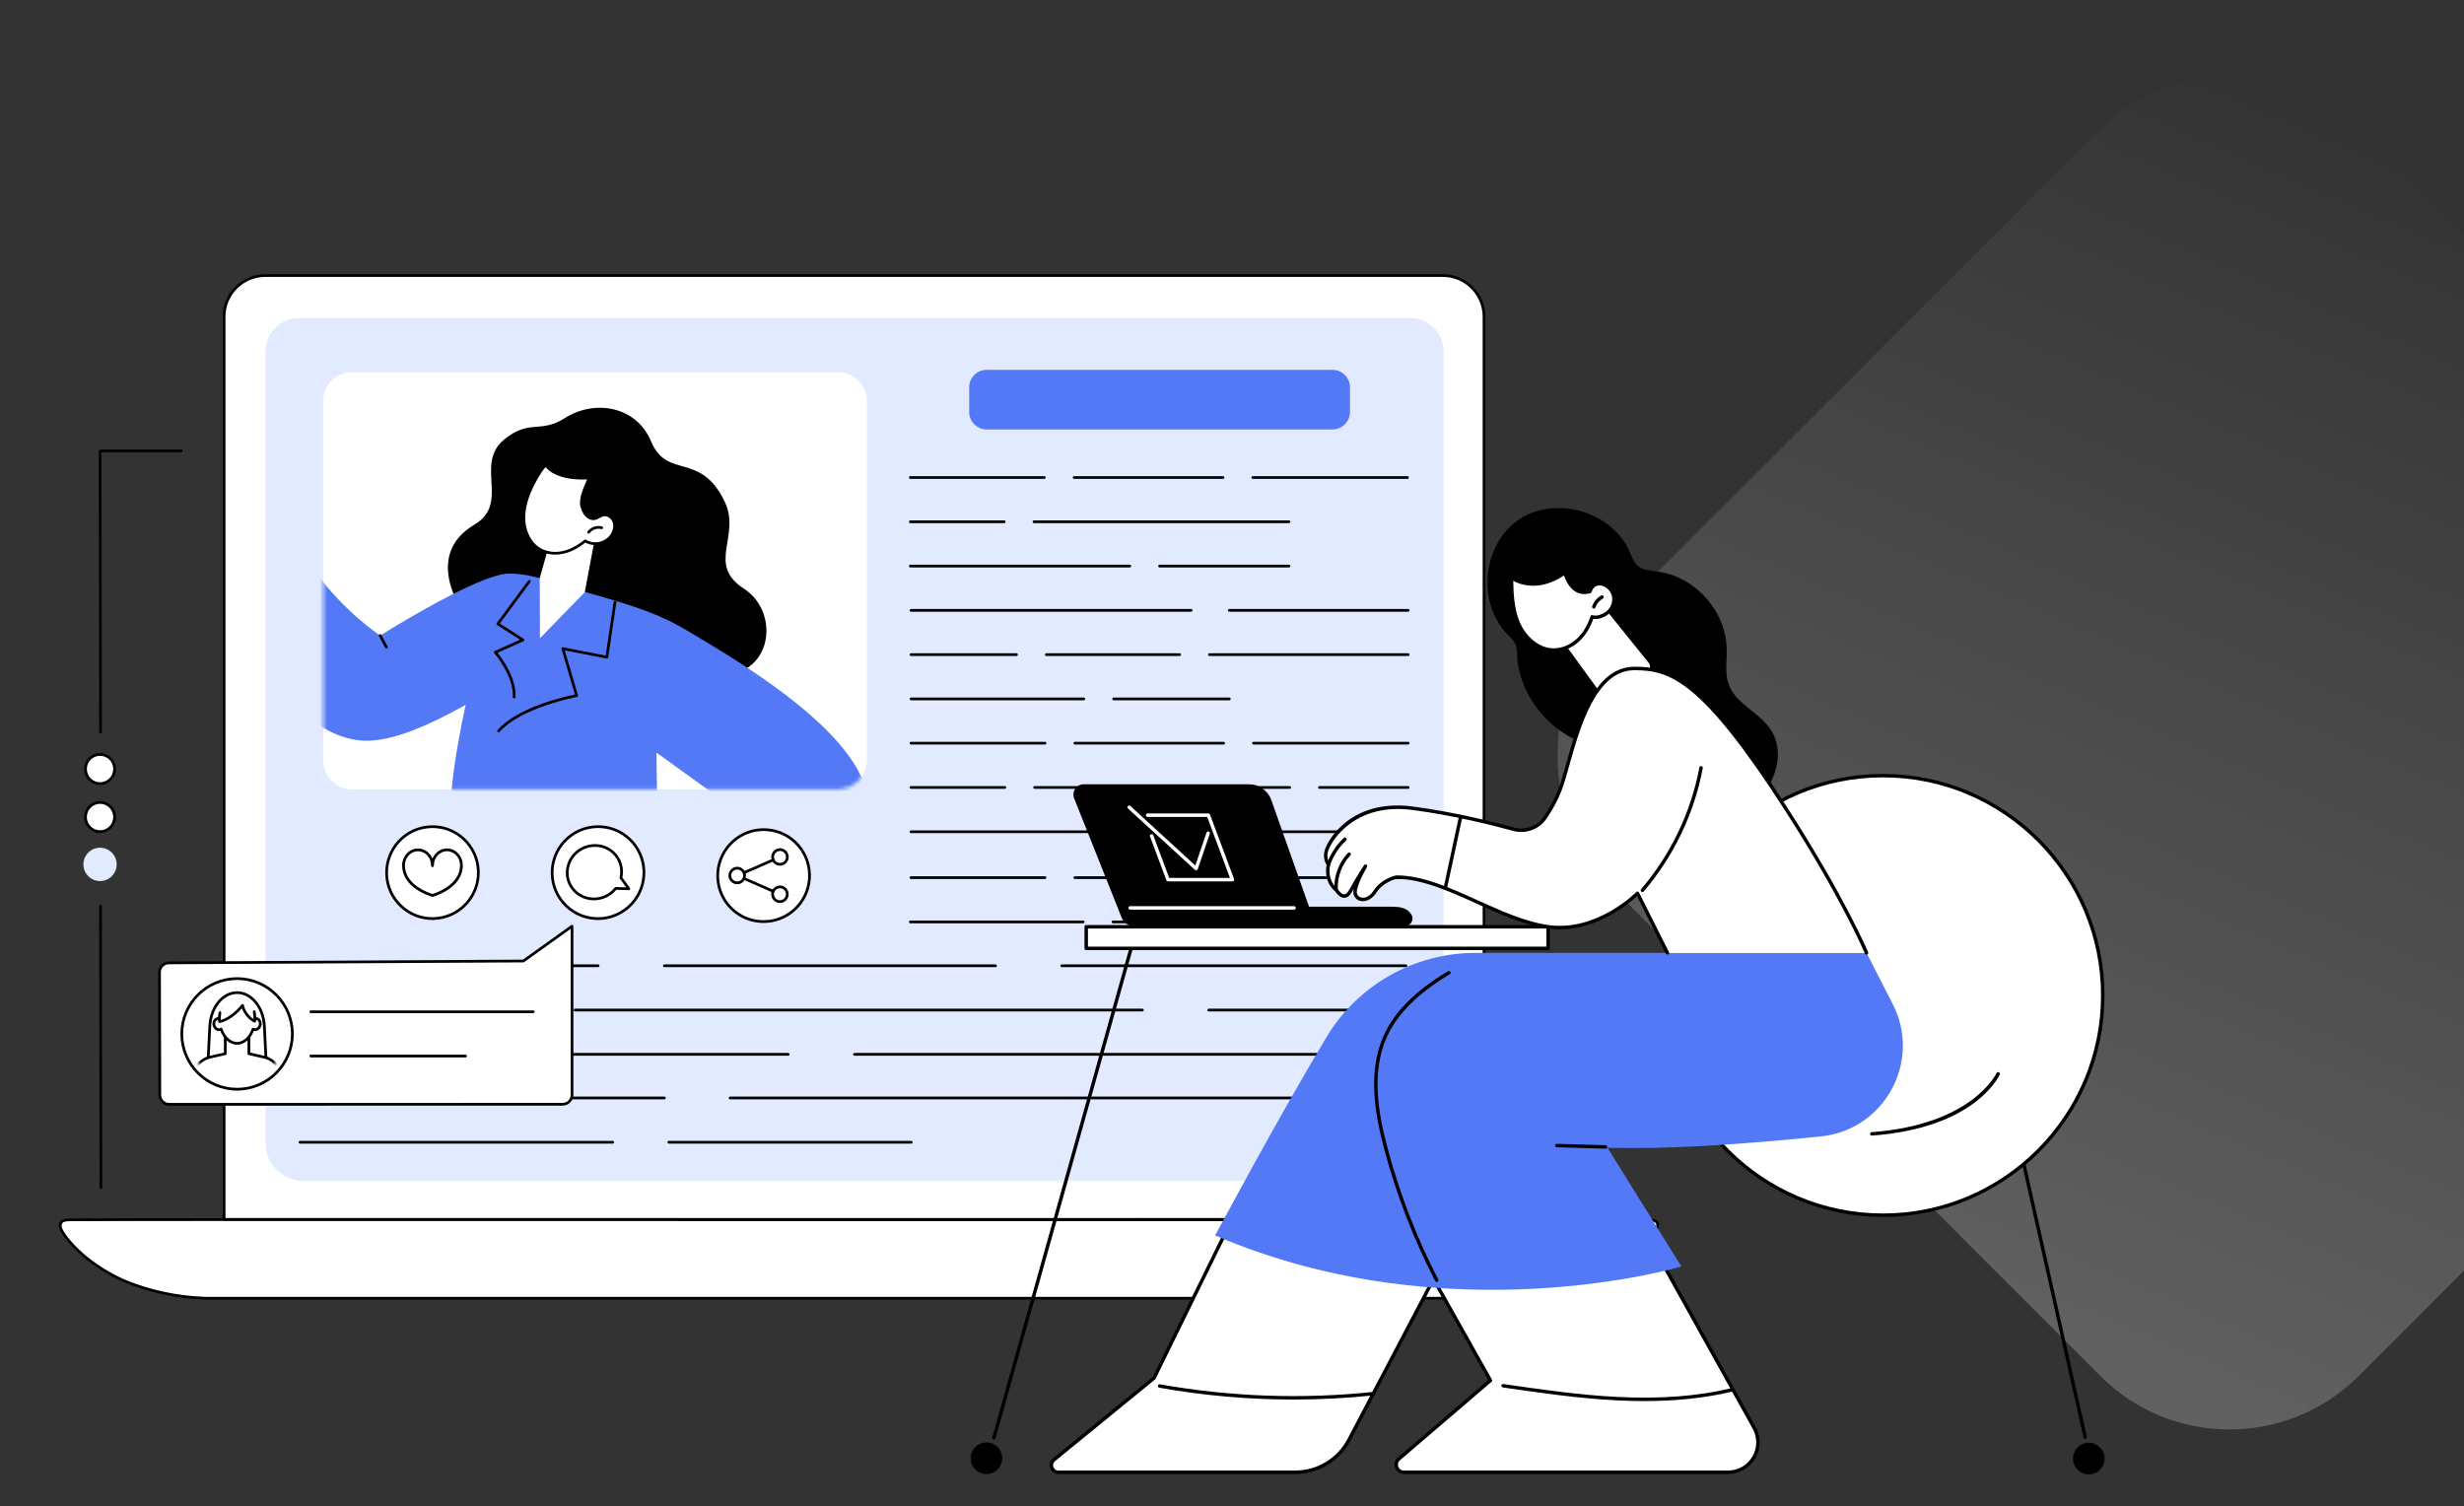 <svg xmlns="http://www.w3.org/2000/svg" width="674" height="412" viewBox="0 0 674 412" fill="none"><rect x="0" y="0" width="674" height="412" fill="#333333" stroke="none"/><rect x="609.861" y="411.724" width="291.133" height="291.133" rx="50" transform="rotate(-135 609.861 411.724)" fill="url(#paint0_linear_1881_1191)"></rect><g clip-path="url(#clip0_1881_1191)"><path d="M27.612 325.208C27.406 325.208 27.238 325.042 27.238 324.835L27.123 247.911C27.123 247.704 27.289 247.538 27.496 247.538C27.702 247.538 27.87 247.704 27.87 247.911L27.985 324.835C27.985 325.04 27.819 325.208 27.612 325.208Z" fill="black"></path><path d="M27.497 200.654C27.291 200.654 27.123 200.488 27.123 200.281L27.008 123.357C27.008 123.258 27.047 123.163 27.116 123.092C27.186 123.021 27.281 122.982 27.381 122.982H49.584C49.791 122.982 49.957 123.15 49.957 123.355C49.957 123.562 49.789 123.728 49.584 123.728H27.754L27.87 200.279C27.87 200.486 27.703 200.654 27.497 200.654Z" fill="black"></path><path d="M27.367 214.352C29.568 214.352 31.352 212.564 31.352 210.359C31.352 208.154 29.568 206.367 27.367 206.367C25.165 206.367 23.381 208.154 23.381 210.359C23.381 212.564 25.165 214.352 27.367 214.352Z" fill="white"></path><path d="M27.367 214.724C24.964 214.724 23.008 212.766 23.008 210.358C23.008 207.95 24.962 205.992 27.367 205.992C29.77 205.992 31.726 207.95 31.726 210.358C31.726 212.766 29.77 214.724 27.367 214.724ZM27.367 206.74C25.375 206.74 23.754 208.364 23.754 210.359C23.754 212.355 25.375 213.979 27.367 213.979C29.359 213.979 30.978 212.355 30.978 210.359C30.979 208.364 29.359 206.74 27.367 206.74Z" fill="black"></path><path d="M27.367 227.485C29.568 227.485 31.352 225.698 31.352 223.493C31.352 221.288 29.568 219.5 27.367 219.5C25.165 219.5 23.381 221.288 23.381 223.493C23.381 225.698 25.165 227.485 27.367 227.485Z" fill="white"></path><path d="M27.367 227.857C24.964 227.857 23.008 225.899 23.008 223.491C23.008 221.083 24.962 219.125 27.367 219.125C29.77 219.125 31.726 221.083 31.726 223.491C31.726 225.899 29.77 227.857 27.367 227.857ZM27.367 219.873C25.375 219.873 23.754 221.497 23.754 223.493C23.754 225.488 25.375 227.112 27.367 227.112C29.359 227.112 30.978 225.488 30.978 223.493C30.979 221.497 29.359 219.873 27.367 219.873Z" fill="black"></path><path d="M27.367 241.007C29.881 241.007 31.919 238.965 31.919 236.446C31.919 233.927 29.881 231.885 27.367 231.885C24.853 231.885 22.814 233.927 22.814 236.446C22.814 238.965 24.853 241.007 27.367 241.007Z" fill="#E2EAFF"></path><path d="M411.728 355.104H56.012C46.156 354.739 38.671 352.301 34.078 350.395C33.248 350.051 25.175 346.617 19.329 339.957C18.262 338.74 15.814 335.905 16.625 334.503C17.078 333.721 18.376 333.682 18.91 333.672C27.944 333.504 419.126 333.701 437.862 333.689C443.879 333.686 448.65 333.641 450.587 333.623C451.64 333.611 452.911 333.745 453.306 334.505C454.679 337.138 444.909 346.111 435.114 350.697C426.63 354.671 418.273 355.408 411.728 355.104Z" fill="white"></path><path d="M414.357 355.538C413.485 355.538 412.606 355.518 411.72 355.477H56.012C48.246 355.191 40.822 353.597 33.935 350.74C33.028 350.363 24.903 346.871 19.049 340.203C17.322 338.235 15.45 335.788 16.302 334.315C16.871 333.334 18.349 333.307 18.905 333.297C25.728 333.17 248.443 333.249 368.094 333.294C405.932 333.307 433.272 333.317 437.864 333.314C442.096 333.31 446.494 333.288 450.585 333.248C452.258 333.226 453.25 333.582 453.639 334.33C453.866 334.766 453.868 335.323 453.644 335.986C452.312 339.923 443.385 347.236 435.275 351.035C428.885 354.028 421.86 355.538 414.357 355.538ZM411.728 354.731C411.733 354.731 411.74 354.731 411.745 354.731C420.124 355.121 427.933 353.648 434.957 350.358C443.538 346.338 451.81 339.078 452.937 335.747C453.093 335.286 453.106 334.924 452.977 334.676C452.809 334.356 452.266 333.977 450.593 333.996C446.501 334.037 442.099 334.06 437.864 334.062C433.274 334.066 405.932 334.055 368.094 334.042C248.447 333.999 25.736 333.92 18.92 334.045C18.522 334.052 17.307 334.074 16.95 334.692C16.491 335.486 17.385 337.176 19.613 339.712C25.356 346.254 33.333 349.683 34.224 350.053C41.028 352.876 48.365 354.451 56.027 354.732L411.728 354.731Z" fill="black"></path><path d="M405.942 333.539H61.297V86.625C61.297 80.411 66.335 75.373 72.548 75.373H394.688C400.902 75.373 405.94 80.411 405.94 86.625V333.539H405.942Z" fill="white"></path><path d="M405.943 333.913H61.297C61.09 333.913 60.924 333.745 60.924 333.539V86.625C60.924 80.214 66.14 75 72.55 75H394.69C401.101 75 406.315 80.214 406.315 86.625V333.539C406.317 333.746 406.149 333.913 405.943 333.913ZM61.67 333.166H405.568V86.625C405.568 80.626 400.688 75.747 394.69 75.747H72.55C66.552 75.747 61.672 80.626 61.672 86.625V333.166H61.67Z" fill="black"></path><path d="M385.79 323.021C390.806 323.021 394.872 318.951 394.872 313.93V96.096C394.872 91.076 390.806 87.005 385.79 87.005H81.716C76.7 87.005 72.635 91.076 72.635 96.096V312.706C72.635 318.403 77.247 323.019 82.936 323.019H385.79V323.021Z" fill="#E2EAFF"></path><path d="M229.305 215.911H96.248C91.947 215.911 88.426 212.392 88.426 208.089V109.633C88.426 105.332 91.945 101.811 96.248 101.811H229.305C233.606 101.811 237.127 105.33 237.127 109.633V208.091C237.127 212.392 233.606 215.911 229.305 215.911Z" fill="white"></path><mask id="mask0_1881_1191" style="mask-type:luminance" maskUnits="userSpaceOnUse" x="88" y="101" width="150" height="115"><path d="M229.305 215.911H96.248C91.947 215.911 88.426 212.392 88.426 208.089V109.633C88.426 105.332 91.945 101.811 96.248 101.811H229.305C233.606 101.811 237.127 105.33 237.127 109.633V208.091C237.127 212.392 233.606 215.911 229.305 215.911Z" fill="white"></path></mask><g mask="url(#mask0_1881_1191)"><path d="M126.858 167.721C126.858 167.721 115.394 152.036 129.745 143.528C139.65 137.657 129.678 126.998 137.907 120.229C144.786 114.572 147.76 118.648 154.435 114.404C162.772 109.107 174.105 111.143 178.094 120.733C182.497 131.32 191.568 123.304 198.245 137.243C202.751 146.652 193.154 154.34 203.471 161.007C214.699 168.26 210.691 189.389 190.927 183.64C175.757 179.23 126.858 167.721 126.858 167.721Z" fill="black"></path><path d="M110.467 226.621L82.64 215.027C67.393 209.385 52.995 215.942 47.878 230.892L8.405 324.572L1.832 338.933C-1.215 342.692 0.787 347.117 5.394 345.639L38.264 336.632C44.824 334.915 46.901 330.164 50.852 321.528L79.519 262.714L114.95 276.902C122.925 280.275 133.756 282.664 142.167 279.965C153.211 275.75 155.469 268.413 156.691 261.562L158.422 246.861L110.467 226.621Z" fill="white"></path><path d="M3.553 346.304C1.99 346.304 1.138 345.707 0.679 345.122C-0.329 343.844 -0.211 341.757 1.009 339.246L8.07 324.412L47.534 230.748C53.506 215.84 65.258 209.884 80.619 213.984C88.418 216.066 136.313 237.674 138.349 238.594C138.537 238.679 138.621 238.899 138.536 239.088C138.451 239.276 138.23 239.359 138.042 239.274C137.545 239.05 88.167 216.77 80.427 214.705C60.258 209.323 51.592 222.624 48.224 231.031L8.75 324.718L1.683 339.57C0.607 341.781 0.456 343.633 1.266 344.66C1.953 345.531 3.293 345.775 5.143 345.368L38.714 336.173C38.729 336.169 38.744 336.166 38.76 336.163C43.728 335.448 45.523 331.7 48.501 325.49C49.129 324.18 49.777 322.826 50.523 321.36L79.187 262.551C79.274 262.374 79.481 262.295 79.662 262.368L116.421 277.089C128.179 281.721 140.083 281.867 146.746 277.46C151.694 274.189 154.533 270.821 156.328 261.492L158.056 246.818C158.079 246.613 158.264 246.465 158.47 246.491C158.675 246.514 158.821 246.701 158.797 246.905L157.066 261.606C155.217 271.223 152.28 274.696 147.159 278.083C140.193 282.69 128.309 282.575 116.147 277.783L79.708 263.189L51.194 321.692C50.449 323.157 49.8 324.507 49.176 325.812C46.203 332.016 44.237 336.118 38.892 336.899L5.324 346.092C4.649 346.241 4.064 346.304 3.553 346.304Z" fill="black"></path><path d="M131.517 284.475C131.511 284.475 131.507 284.475 131.504 284.475C131.373 284.475 131.254 284.405 131.187 284.295C131.119 284.185 131.115 284.046 131.175 283.93C138.778 269.197 132.267 253.858 125.467 243.587C120.969 236.792 112.137 227.782 112.049 227.692C111.976 227.619 111.938 227.517 111.942 227.415C111.945 227.312 111.993 227.215 112.071 227.147L125.362 215.66C125.462 215.574 125.599 215.546 125.723 215.589L175.072 231.964C175.189 232.004 175.279 232.099 175.313 232.217C179.528 247.069 178.232 259.116 171.458 268.025C159.073 284.31 132.244 284.475 131.517 284.475ZM112.858 227.453C114.404 229.049 122.005 237.006 126.089 243.173C132.916 253.485 139.445 268.834 132.118 283.718C136.197 283.61 159.635 282.34 170.866 267.57C177.46 258.898 178.732 247.137 174.65 232.611L125.689 216.364L112.858 227.453Z" fill="black"></path><path d="M80.948 147.023C87.918 163.204 103.992 173.848 103.992 173.848C103.992 173.848 126.883 159.379 137.12 157.145C147.356 154.912 173.648 168.663 173.648 168.663C173.648 168.663 163.596 171.169 145.414 181.93C134.391 188.452 112.26 203.83 98.604 202.547C75.463 200.374 59.558 159.67 58.906 158.256C68.062 158.258 78.496 152.586 80.948 147.023Z" fill="#5479F7"></path><path d="M105.697 177.387C105.564 177.387 105.435 177.316 105.368 177.191L103.662 174.024C103.564 173.843 103.632 173.617 103.813 173.519C103.995 173.422 104.221 173.488 104.319 173.67L106.024 176.836C106.123 177.018 106.055 177.243 105.873 177.342C105.817 177.372 105.758 177.387 105.697 177.387Z" fill="black"></path><path d="M156.246 160.91C176.841 166.413 181.945 168.931 188.654 172.899C205.152 182.656 240.121 203.737 237.383 222.712C235.727 234.192 202.974 243.348 202.974 243.348L185.403 225.948L197.374 218.718L179.575 205.871C179.575 205.871 179.717 227.521 180.423 235.704C181.72 250.734 123.128 220.001 123.498 216.303C125.374 197.574 129.815 185.378 129.759 178.314C129.689 169.811 135.65 155.407 156.246 160.91Z" fill="#5479F7"></path><path d="M136.4 200.301C136.312 200.301 136.225 200.27 136.154 200.207C135.999 200.072 135.984 199.836 136.12 199.68C141.64 193.398 154.734 190.497 157.262 189.986L153.592 177.527C153.554 177.401 153.587 177.267 153.673 177.17C153.761 177.073 153.892 177.029 154.021 177.055L165.681 179.325L167.858 164.646C167.889 164.443 168.079 164.302 168.283 164.332C168.486 164.363 168.627 164.553 168.596 164.756L166.362 179.821C166.347 179.921 166.291 180.012 166.207 180.07C166.124 180.129 166.021 180.151 165.921 180.131L154.479 177.905L158.092 190.169C158.122 190.271 158.107 190.38 158.051 190.47C157.995 190.56 157.905 190.622 157.802 190.641C157.649 190.67 142.498 193.548 136.678 200.172C136.605 200.258 136.503 200.301 136.4 200.301Z" fill="black"></path><path d="M140.651 191.04C140.645 191.04 140.638 191.04 140.629 191.04C140.424 191.028 140.266 190.851 140.278 190.646C140.597 184.989 135.268 178.713 135.213 178.65C135.137 178.56 135.106 178.439 135.132 178.324C135.157 178.209 135.237 178.112 135.344 178.064L142.26 174.992L135.98 170.962C135.894 170.906 135.833 170.816 135.814 170.716C135.795 170.614 135.819 170.509 135.88 170.425L144.461 158.818C144.583 158.651 144.817 158.616 144.983 158.74C145.15 158.862 145.184 159.096 145.061 159.262L136.718 170.549L143.246 174.739C143.361 174.813 143.427 174.944 143.417 175.081C143.407 175.219 143.322 175.339 143.197 175.394L136.096 178.548C137.283 180.036 141.315 185.495 141.023 190.687C141.013 190.887 140.848 191.04 140.651 191.04Z" fill="black"></path><path d="M162.935 146.133L159.964 161.979L147.703 174.579L147.639 158.129L151.064 146.029L162.935 146.133Z" fill="white"></path><path d="M144.747 134.832C143.699 137.425 143.076 140.257 143.383 143.026C143.69 145.793 145.01 148.486 147.225 149.986C149.144 151.286 151.594 151.601 153.868 151.133C156.141 150.665 158.25 149.465 160.086 147.953C162.126 149.262 165.036 148.875 166.762 147.064C167.758 146.019 168.362 144.477 168.036 143.061C167.71 141.648 166.292 140.54 164.932 140.888C164.157 141.086 163.507 141.69 162.725 141.855C161.854 142.038 160.935 141.567 160.329 140.905C159.722 140.243 159.418 139.413 159.151 138.533C158.578 136.639 159.959 133.412 161.176 130.753C160.617 130.707 156.311 131.225 152.473 129.609C150.06 128.566 149.7 127.48 149.201 127.366C148.548 127.809 147.522 129.433 147.101 130.157C146.225 131.664 145.404 133.21 144.747 134.832Z" fill="white"></path><path d="M151.882 151.71C150.092 151.71 148.386 151.225 147.015 150.295C144.847 148.825 143.35 146.124 143.013 143.067C142.728 140.494 143.196 137.676 144.402 134.691C144.976 133.271 145.731 131.771 146.778 129.969C146.917 129.73 148.154 127.624 148.992 127.056C149.079 126.998 149.184 126.978 149.284 127C149.562 127.062 149.768 127.268 150.027 127.527C150.46 127.958 151.113 128.612 152.622 129.265C155.752 130.583 159.278 130.442 160.605 130.39C160.909 130.378 161.092 130.371 161.207 130.38C161.328 130.39 161.438 130.458 161.499 130.563C161.56 130.668 161.567 130.797 161.516 130.907C160.615 132.876 158.939 136.539 159.511 138.424C159.799 139.376 160.082 140.08 160.607 140.652C161.199 141.297 162 141.626 162.651 141.489C163.003 141.414 163.338 141.229 163.695 141.034C164.053 140.837 164.424 140.633 164.844 140.525C165.512 140.353 166.235 140.476 166.88 140.868C167.635 141.327 168.205 142.116 168.403 142.977C168.736 144.422 168.212 146.087 167.034 147.32C165.263 149.177 162.28 149.63 160.12 148.408C158.095 150.032 156.019 151.072 153.945 151.498C153.253 151.64 152.56 151.71 151.882 151.71ZM149.24 127.811C148.731 128.279 147.967 129.406 147.421 130.344C146.393 132.114 145.653 133.585 145.093 134.971C143.932 137.84 143.483 140.535 143.752 142.983C144.066 145.826 145.442 148.328 147.433 149.676C149.158 150.845 151.476 151.242 153.792 150.765C155.817 150.347 157.854 149.304 159.848 147.663C159.974 147.56 160.15 147.549 160.288 147.638C162.169 148.846 164.894 148.479 166.491 146.805C167.482 145.766 167.945 144.329 167.672 143.145C167.518 142.476 167.076 141.864 166.488 141.505C166.016 141.219 165.498 141.127 165.025 141.248C164.698 141.331 164.384 141.504 164.053 141.687C163.664 141.901 163.264 142.121 162.804 142.218C161.708 142.449 160.664 141.821 160.055 141.156C159.37 140.408 159.046 139.466 158.794 138.641C158.229 136.778 159.371 133.845 160.59 131.138C159.185 131.194 155.579 131.321 152.326 129.952C150.684 129.241 149.941 128.5 149.498 128.057C149.411 127.97 149.316 127.877 149.24 127.811Z" fill="black"></path><path d="M164.596 144.358C163.305 144.011 161.827 144.515 161.018 145.578L164.596 144.358Z" fill="white"></path><path d="M161.015 145.953C160.937 145.953 160.858 145.927 160.79 145.876C160.625 145.751 160.595 145.517 160.718 145.354C161.619 144.171 163.253 143.614 164.692 144C164.891 144.052 165.01 144.258 164.955 144.458C164.903 144.656 164.697 144.775 164.497 144.721C163.343 144.412 162.035 144.858 161.312 145.807C161.239 145.902 161.127 145.953 161.015 145.953Z" fill="black"></path></g><path d="M174.453 244.989C177.941 238.979 175.906 231.283 169.907 227.801C163.907 224.319 156.216 226.369 152.727 232.38C149.238 238.39 151.274 246.086 157.273 249.568C163.272 253.05 170.964 251 174.453 244.989Z" fill="white"></path><path d="M163.586 251.647C163.287 251.647 162.987 251.637 162.687 251.617C159.242 251.381 156.096 249.82 153.829 247.217C149.145 241.84 149.71 233.643 155.09 228.944C157.7 226.666 161.036 225.539 164.489 225.777C167.933 226.012 171.079 227.573 173.346 230.176C178.031 235.553 177.466 243.751 172.085 248.449C169.703 250.529 166.713 251.647 163.586 251.647ZM163.589 226.493C160.642 226.493 157.825 227.546 155.581 229.506C150.511 233.933 149.978 241.658 154.393 246.725C156.529 249.177 159.493 250.65 162.738 250.87C165.994 251.094 169.134 250.032 171.593 247.886C176.663 243.459 177.196 235.733 172.781 230.667C170.645 228.215 167.68 226.742 164.436 226.521C164.153 226.501 163.871 226.493 163.589 226.493Z" fill="black"></path><path d="M159.101 232.199C162.725 230.229 167.228 231.491 169.158 235.017C170.037 236.624 170.228 238.423 169.836 240.09L172.018 243.116L168.42 243.011C167.802 243.789 167.018 244.461 166.085 244.969C162.46 246.939 157.957 245.676 156.028 242.15C154.1 238.624 155.477 234.169 159.101 232.199Z" fill="white"></path><path d="M162.455 246.272C159.715 246.272 157.079 244.85 155.702 242.332C154.738 240.571 154.522 238.528 155.096 236.58C155.69 234.562 157.049 232.891 158.922 231.873C162.723 229.808 167.46 231.14 169.485 234.841C170.345 236.415 170.611 238.244 170.236 240.011L172.32 242.9C172.403 243.016 172.413 243.168 172.347 243.294C172.281 243.42 172.15 243.498 172.006 243.493L168.592 243.394C167.946 244.171 167.163 244.813 166.262 245.301C165.051 245.958 163.741 246.272 162.455 246.272ZM159.278 232.526C157.58 233.449 156.35 234.963 155.812 236.789C155.294 238.545 155.488 240.386 156.357 241.972C158.184 245.313 162.468 246.511 165.908 244.643C166.775 244.171 167.521 243.545 168.127 242.782C168.2 242.69 168.317 242.636 168.431 242.641L171.273 242.724L169.534 240.311C169.471 240.223 169.449 240.113 169.473 240.007C169.858 238.368 169.631 236.661 168.83 235.199C167.002 231.856 162.718 230.658 159.278 232.526Z" fill="black"></path><path d="M219.742 245.81C223.229 239.798 221.192 232.103 215.192 228.623C209.192 225.142 201.501 227.194 198.014 233.205C194.526 239.216 196.563 246.911 202.563 250.392C208.563 253.873 216.254 251.821 219.742 245.81Z" fill="white"></path><path d="M208.875 252.463C208.576 252.463 208.276 252.453 207.976 252.433C204.531 252.199 201.385 250.636 199.119 248.033C194.434 242.656 194.999 234.459 200.379 229.76C202.987 227.482 206.323 226.355 209.778 226.592C213.222 226.828 216.368 228.389 218.635 230.992C223.32 236.369 222.755 244.567 217.374 249.265C214.992 251.345 212.002 252.463 208.875 252.463ZM208.878 227.308C205.931 227.308 203.114 228.362 200.87 230.322C195.8 234.749 195.267 242.474 199.682 247.541C201.818 249.993 204.782 251.466 208.027 251.686C211.278 251.91 214.424 250.848 216.882 248.702C221.952 244.275 222.485 236.549 218.07 231.483C215.934 229.031 212.969 227.558 209.725 227.337C209.442 227.317 209.16 227.308 208.878 227.308Z" fill="black"></path><path d="M203.619 239.891C203.845 238.803 203.146 237.738 202.059 237.513C200.972 237.287 199.907 237.987 199.682 239.075C199.456 240.163 200.155 241.228 201.242 241.454C202.33 241.679 203.394 240.979 203.619 239.891Z" fill="white"></path><path d="M201.652 241.87C201.02 241.87 200.427 241.626 199.977 241.182C199.524 240.734 199.271 240.136 199.268 239.498C199.259 238.183 200.323 237.106 201.638 237.097C202.291 237.097 202.875 237.338 203.328 237.786C203.781 238.234 204.032 238.832 204.037 239.468C204.046 240.783 202.982 241.86 201.667 241.869C201.662 241.87 201.657 241.87 201.652 241.87ZM201.653 237.846C201.65 237.846 201.647 237.846 201.643 237.846C200.74 237.851 200.009 238.591 200.016 239.495C200.019 239.933 200.191 240.343 200.503 240.65C200.815 240.958 201.236 241.12 201.663 241.124C202.566 241.119 203.297 240.379 203.291 239.475C203.287 239.037 203.116 238.626 202.804 238.319C202.495 238.014 202.086 237.846 201.653 237.846Z" fill="black"></path><path d="M215.353 244.597C215.346 243.486 214.44 242.592 213.329 242.598C212.218 242.605 211.323 243.511 211.33 244.623C211.337 245.734 212.243 246.628 213.354 246.622C214.466 246.615 215.36 245.709 215.353 244.597Z" fill="white"></path><path d="M213.341 246.995C212.71 246.995 212.116 246.75 211.666 246.306C211.213 245.858 210.962 245.261 210.957 244.624C210.949 243.309 212.012 242.232 213.327 242.223C213.972 242.21 214.564 242.464 215.017 242.912C215.471 243.36 215.722 243.958 215.727 244.594C215.735 245.909 214.671 246.986 213.356 246.995C213.351 246.995 213.346 246.995 213.341 246.995ZM213.343 242.972C213.339 242.972 213.336 242.972 213.333 242.972C212.43 242.977 211.699 243.717 211.705 244.621C211.709 245.059 211.88 245.469 212.192 245.776C212.503 246.084 212.912 246.24 213.353 246.25C214.256 246.245 214.987 245.505 214.98 244.601C214.977 244.163 214.805 243.752 214.493 243.445C214.184 243.14 213.777 242.972 213.343 242.972Z" fill="black"></path><path d="M211.501 244.176C211.45 244.176 211.399 244.166 211.352 244.144L203.434 240.671C203.246 240.588 203.159 240.367 203.243 240.179C203.326 239.99 203.546 239.904 203.735 239.987L211.652 243.46C211.84 243.543 211.927 243.764 211.844 243.952C211.781 244.091 211.643 244.176 211.501 244.176Z" fill="black"></path><path d="M215.33 234.81C215.555 233.721 214.856 232.657 213.769 232.432C212.681 232.207 211.617 232.907 211.392 233.995C211.167 235.083 211.866 236.148 212.953 236.373C214.041 236.598 215.105 235.898 215.33 234.81Z" fill="white"></path><path d="M213.358 236.8C213.352 236.8 213.345 236.8 213.336 236.8C212.698 236.795 212.103 236.541 211.657 236.086C211.21 235.631 210.968 235.03 210.973 234.392C210.985 233.077 212.062 232.025 213.379 232.029C214.015 232.034 214.612 232.288 215.059 232.743C215.505 233.198 215.747 233.799 215.742 234.437C215.731 235.745 214.663 236.8 213.358 236.8ZM213.358 232.775C212.463 232.775 211.73 233.5 211.721 234.399C211.718 234.837 211.884 235.249 212.189 235.562C212.496 235.874 212.905 236.048 213.343 236.052C213.348 236.052 213.353 236.052 213.358 236.052C214.254 236.052 214.987 235.327 214.996 234.428C214.999 233.99 214.833 233.578 214.528 233.266C214.22 232.954 213.811 232.779 213.374 232.775C213.369 232.775 213.364 232.775 213.358 232.775Z" fill="black"></path><path d="M203.587 239.044C203.442 239.044 203.305 238.96 203.244 238.82C203.162 238.631 203.247 238.411 203.437 238.328L211.365 234.875C211.555 234.791 211.774 234.88 211.857 235.068C211.938 235.256 211.853 235.477 211.663 235.56L203.736 239.013C203.687 239.033 203.636 239.044 203.587 239.044Z" fill="black"></path><path d="M130.853 238.8C130.912 231.857 125.341 226.18 118.41 226.121C111.48 226.062 105.813 231.643 105.754 238.586C105.695 245.529 111.265 251.205 118.196 251.264C125.127 251.323 130.793 245.743 130.853 238.8Z" fill="white"></path><path d="M118.286 251.642C115.009 251.642 111.904 250.421 109.493 248.172C106.966 245.817 105.507 242.615 105.383 239.161C105.129 232.027 110.715 226.016 117.834 225.76C121.284 225.637 124.576 226.866 127.102 229.221C129.629 231.576 131.088 234.778 131.212 238.233C131.466 245.366 125.881 251.378 118.761 251.634C118.603 251.639 118.444 251.642 118.286 251.642ZM118.309 226.498C118.16 226.498 118.013 226.501 117.863 226.506C111.154 226.747 105.891 232.411 106.132 239.134C106.249 242.39 107.623 245.407 110.004 247.626C112.384 249.845 115.484 251.004 118.735 250.887C125.444 250.646 130.708 244.982 130.467 238.26C130.35 235.004 128.975 231.987 126.595 229.767C124.323 227.65 121.396 226.498 118.309 226.498Z" fill="black"></path><path d="M122.26 232.459C120.076 232.462 118.309 234.364 118.313 236.706C118.313 236.726 118.308 236.763 118.298 236.812C118.287 236.763 118.282 236.726 118.282 236.706C118.279 234.362 116.506 232.467 114.324 232.469C112.14 232.472 110.374 234.374 110.377 236.716C110.385 242.782 118.294 244.933 118.294 244.933C118.294 244.933 118.299 244.925 118.309 244.911C118.32 244.925 118.325 244.933 118.325 244.933C118.325 244.933 126.227 242.758 126.218 236.692C126.215 234.35 124.443 232.455 122.26 232.459Z" fill="white"></path><path d="M118.325 245.308C118.311 245.308 118.298 245.308 118.284 245.307C118.255 245.307 118.225 245.303 118.196 245.296C117.862 245.205 110.012 242.997 110.004 236.719C110.001 234.174 111.938 232.1 114.324 232.097C114.326 232.097 114.327 232.097 114.329 232.097C115.488 232.097 116.576 232.579 117.393 233.455C117.779 233.867 118.082 234.344 118.294 234.861C118.96 233.234 120.485 232.089 122.258 232.085C122.26 232.085 122.261 232.085 122.263 232.085C124.645 232.085 126.587 234.152 126.59 236.694C126.598 242.972 118.756 245.203 118.422 245.295C118.391 245.303 118.359 245.308 118.325 245.308ZM114.331 232.842C114.329 232.842 114.327 232.842 114.326 232.842C112.352 232.845 110.749 234.583 110.752 236.716C110.761 242.105 117.478 244.299 118.311 244.55C119.143 244.295 125.855 242.074 125.847 236.694C125.843 234.563 124.238 232.83 122.267 232.83C122.265 232.83 122.263 232.83 122.261 232.83C120.288 232.833 118.685 234.571 118.688 236.704C118.688 236.738 118.681 236.801 118.666 236.882C118.632 237.057 118.478 237.184 118.3 237.184C118.121 237.184 117.967 237.057 117.933 236.882C117.918 236.801 117.911 236.738 117.911 236.704C117.909 235.665 117.533 234.691 116.849 233.962C116.173 233.241 115.279 232.842 114.331 232.842Z" fill="black"></path><path d="M384.581 264.55H290.453C290.246 264.55 290.08 264.382 290.08 264.177C290.08 263.97 290.248 263.803 290.453 263.803H384.581C384.788 263.803 384.954 263.971 384.954 264.177C384.954 264.382 384.786 264.55 384.581 264.55Z" fill="black"></path><path d="M272.316 264.55H181.733C181.526 264.55 181.359 264.382 181.359 264.177C181.359 263.97 181.527 263.803 181.733 263.803H272.316C272.523 263.803 272.689 263.971 272.689 264.177C272.689 264.382 272.521 264.55 272.316 264.55Z" fill="black"></path><path d="M163.596 264.55H82.057C81.85 264.55 81.684 264.382 81.684 264.177C81.684 263.97 81.852 263.803 82.057 263.803H163.596C163.803 263.803 163.969 263.971 163.969 264.177C163.969 264.382 163.803 264.55 163.596 264.55Z" fill="black"></path><path d="M384.58 276.661H330.631C330.424 276.661 330.258 276.493 330.258 276.288C330.258 276.081 330.426 275.915 330.631 275.915H384.58C384.787 275.915 384.954 276.083 384.954 276.288C384.954 276.495 384.786 276.661 384.58 276.661Z" fill="black"></path><path d="M312.494 276.661H157.311C157.104 276.661 156.938 276.493 156.938 276.288C156.938 276.081 157.105 275.915 157.311 275.915H312.494C312.701 275.915 312.867 276.083 312.867 276.288C312.867 276.495 312.701 276.661 312.494 276.661Z" fill="black"></path><path d="M139.174 276.661H82.057C81.85 276.661 81.684 276.493 81.684 276.288C81.684 276.081 81.852 275.915 82.057 275.915H139.174C139.381 275.915 139.547 276.083 139.547 276.288C139.547 276.495 139.381 276.661 139.174 276.661Z" fill="black"></path><path d="M384.58 288.773H233.729C233.522 288.773 233.355 288.605 233.355 288.4C233.355 288.193 233.523 288.026 233.729 288.026H384.58C384.787 288.026 384.953 288.194 384.953 288.4C384.953 288.607 384.785 288.773 384.58 288.773Z" fill="black"></path><path d="M215.592 288.773H82.057C81.85 288.773 81.684 288.605 81.684 288.4C81.684 288.193 81.852 288.026 82.057 288.026H215.592C215.799 288.026 215.966 288.194 215.966 288.4C215.966 288.607 215.799 288.773 215.592 288.773Z" fill="black"></path><path d="M385.186 203.664H342.873C342.666 203.664 342.5 203.496 342.5 203.291C342.5 203.084 342.668 202.917 342.873 202.917H385.186C385.393 202.917 385.559 203.085 385.559 203.291C385.559 203.498 385.391 203.664 385.186 203.664Z" fill="black"></path><path d="M334.72 203.664H294C293.793 203.664 293.627 203.496 293.627 203.291C293.627 203.084 293.795 202.917 294 202.917H334.72C334.927 202.917 335.093 203.085 335.093 203.291C335.093 203.498 334.925 203.664 334.72 203.664Z" fill="black"></path><path d="M285.848 203.664H249.194C248.987 203.664 248.82 203.496 248.82 203.291C248.82 203.084 248.988 202.917 249.194 202.917H285.848C286.055 202.917 286.221 203.085 286.221 203.291C286.221 203.498 286.055 203.664 285.848 203.664Z" fill="black"></path><path d="M385.186 240.443H342.873C342.666 240.443 342.5 240.275 342.5 240.07C342.5 239.863 342.668 239.697 342.873 239.697H385.186C385.393 239.697 385.559 239.865 385.559 240.07C385.559 240.277 385.391 240.443 385.186 240.443Z" fill="black"></path><path d="M334.72 240.443H294C293.793 240.443 293.627 240.275 293.627 240.07C293.627 239.863 293.795 239.697 294 239.697H334.72C334.927 239.697 335.093 239.865 335.093 240.07C335.093 240.277 334.925 240.443 334.72 240.443Z" fill="black"></path><path d="M285.848 240.443H249.194C248.987 240.443 248.82 240.275 248.82 240.07C248.82 239.863 248.988 239.697 249.194 239.697H285.848C286.055 239.697 286.221 239.865 286.221 240.07C286.221 240.277 286.055 240.443 285.848 240.443Z" fill="black"></path><path d="M385.186 215.777H360.934C360.727 215.777 360.561 215.609 360.561 215.404C360.561 215.197 360.729 215.031 360.934 215.031H385.186C385.393 215.031 385.559 215.199 385.559 215.404C385.559 215.609 385.391 215.777 385.186 215.777Z" fill="black"></path><path d="M352.78 215.777H283.022C282.815 215.777 282.648 215.609 282.648 215.404C282.648 215.197 282.816 215.031 283.022 215.031H352.78C352.987 215.031 353.153 215.199 353.153 215.404C353.153 215.609 352.987 215.777 352.78 215.777Z" fill="black"></path><path d="M274.869 215.777H249.194C248.987 215.777 248.82 215.609 248.82 215.404C248.82 215.197 248.988 215.031 249.194 215.031H274.869C275.076 215.031 275.243 215.199 275.243 215.404C275.243 215.609 275.076 215.777 274.869 215.777Z" fill="black"></path><path d="M385.186 227.889H317.375C317.168 227.889 317.002 227.721 317.002 227.516C317.002 227.309 317.17 227.142 317.375 227.142H385.186C385.393 227.142 385.559 227.31 385.559 227.516C385.559 227.721 385.391 227.889 385.186 227.889Z" fill="black"></path><path d="M309.221 227.889H249.194C248.987 227.889 248.82 227.721 248.82 227.516C248.82 227.309 248.988 227.142 249.194 227.142H309.221C309.428 227.142 309.594 227.31 309.594 227.516C309.594 227.721 309.428 227.889 309.221 227.889Z" fill="black"></path><path d="M385.186 167.327H336.27C336.063 167.327 335.896 167.159 335.896 166.954C335.896 166.747 336.064 166.581 336.27 166.581H385.186C385.393 166.581 385.56 166.749 385.56 166.954C385.56 167.161 385.392 167.327 385.186 167.327Z" fill="black"></path><path d="M325.834 167.327H249.196C248.989 167.327 248.822 167.159 248.822 166.954C248.822 166.747 248.99 166.581 249.196 166.581H325.834C326.041 166.581 326.208 166.749 326.208 166.954C326.208 167.161 326.04 167.327 325.834 167.327Z" fill="black"></path><path d="M385.185 179.44H330.832C330.625 179.44 330.459 179.272 330.459 179.067C330.459 178.86 330.627 178.694 330.832 178.694H385.185C385.392 178.694 385.559 178.862 385.559 179.067C385.559 179.272 385.391 179.44 385.185 179.44Z" fill="black"></path><path d="M322.68 179.44H286.211C286.004 179.44 285.838 179.272 285.838 179.067C285.838 178.86 286.006 178.694 286.211 178.694H322.68C322.887 178.694 323.054 178.862 323.054 179.067C323.054 179.272 322.886 179.44 322.68 179.44Z" fill="black"></path><path d="M278.058 179.44H249.196C248.989 179.44 248.822 179.272 248.822 179.067C248.822 178.86 248.99 178.694 249.196 178.694H278.058C278.265 178.694 278.431 178.862 278.431 179.067C278.431 179.272 278.263 179.44 278.058 179.44Z" fill="black"></path><path d="M336.269 191.552H304.625C304.418 191.552 304.252 191.384 304.252 191.179C304.252 190.972 304.42 190.806 304.625 190.806H336.269C336.476 190.806 336.642 190.974 336.642 191.179C336.642 191.386 336.476 191.552 336.269 191.552Z" fill="black"></path><path d="M296.473 191.552H249.196C248.989 191.552 248.822 191.384 248.822 191.179C248.822 190.972 248.99 190.806 249.196 190.806H296.473C296.68 190.806 296.846 190.974 296.846 191.179C296.846 191.386 296.678 191.552 296.473 191.552Z" fill="black"></path><path d="M336.085 252.557H304.442C304.235 252.557 304.068 252.389 304.068 252.184C304.068 251.977 304.236 251.81 304.442 251.81H336.085C336.292 251.81 336.458 251.978 336.458 252.184C336.458 252.389 336.292 252.557 336.085 252.557Z" fill="black"></path><path d="M296.288 252.557H249.01C248.803 252.557 248.637 252.389 248.637 252.184C248.637 251.977 248.805 251.81 249.01 251.81H296.288C296.495 251.81 296.661 251.978 296.661 252.184C296.661 252.389 296.495 252.557 296.288 252.557Z" fill="black"></path><path d="M384.581 300.71H199.707C199.5 300.71 199.334 300.542 199.334 300.337C199.334 300.13 199.502 299.963 199.707 299.963H384.579C384.786 299.963 384.952 300.131 384.952 300.337C384.954 300.544 384.786 300.71 384.581 300.71Z" fill="black"></path><path d="M181.733 300.71H82.057C81.85 300.71 81.684 300.542 81.684 300.337C81.684 300.13 81.852 299.963 82.057 299.963H181.733C181.94 299.963 182.106 300.131 182.106 300.337C182.106 300.544 181.938 300.71 181.733 300.71Z" fill="black"></path><path d="M249.264 312.823H182.953C182.746 312.823 182.58 312.655 182.58 312.45C182.58 312.243 182.748 312.077 182.953 312.077H249.264C249.471 312.077 249.637 312.245 249.637 312.45C249.637 312.655 249.471 312.823 249.264 312.823Z" fill="black"></path><path d="M167.6 312.823H82.057C81.85 312.823 81.684 312.655 81.684 312.45C81.684 312.243 81.852 312.077 82.057 312.077H167.6C167.807 312.077 167.974 312.245 167.974 312.45C167.974 312.655 167.807 312.823 167.6 312.823Z" fill="black"></path><path d="M385.001 130.992H342.688C342.481 130.992 342.314 130.824 342.314 130.619C342.314 130.412 342.482 130.246 342.688 130.246H385.001C385.208 130.246 385.374 130.414 385.374 130.619C385.374 130.824 385.206 130.992 385.001 130.992Z" fill="black"></path><path d="M334.536 130.992H293.817C293.61 130.992 293.443 130.824 293.443 130.619C293.443 130.412 293.611 130.246 293.817 130.246H334.536C334.743 130.246 334.909 130.414 334.909 130.619C334.909 130.824 334.743 130.992 334.536 130.992Z" fill="black"></path><path d="M285.664 130.992H249.01C248.803 130.992 248.637 130.824 248.637 130.619C248.637 130.412 248.805 130.246 249.01 130.246H285.664C285.871 130.246 286.037 130.414 286.037 130.619C286.037 130.824 285.869 130.992 285.664 130.992Z" fill="black"></path><path d="M352.598 143.104H282.838C282.631 143.104 282.465 142.936 282.465 142.73C282.465 142.523 282.633 142.357 282.838 142.357H352.596C352.803 142.357 352.97 142.525 352.97 142.73C352.971 142.936 352.803 143.104 352.598 143.104Z" fill="black"></path><path d="M274.684 143.104H249.008C248.801 143.104 248.635 142.936 248.635 142.73C248.635 142.523 248.803 142.357 249.008 142.357H274.684C274.891 142.357 275.057 142.525 275.057 142.73C275.057 142.936 274.891 143.104 274.684 143.104Z" fill="black"></path><path d="M352.599 155.216H317.192C316.985 155.216 316.818 155.048 316.818 154.842C316.818 154.635 316.986 154.469 317.192 154.469H352.599C352.806 154.469 352.972 154.637 352.972 154.842C352.972 155.049 352.804 155.216 352.599 155.216Z" fill="black"></path><path d="M309.037 155.216H249.01C248.803 155.216 248.637 155.048 248.637 154.842C248.637 154.635 248.805 154.469 249.01 154.469H309.037C309.244 154.469 309.411 154.637 309.411 154.842C309.411 155.049 309.243 155.216 309.037 155.216Z" fill="black"></path><path d="M364.497 117.469H269.882C267.258 117.469 265.109 115.321 265.109 112.696V105.948C265.109 103.323 267.258 101.175 269.882 101.175H364.497C367.122 101.175 369.27 103.323 369.27 105.948V112.696C369.27 115.321 367.122 117.469 364.497 117.469Z" fill="#5479F7"></path><path d="M46.2 263.384L143.168 262.872L156.47 253.351V299.485C156.474 300.905 155.323 302.057 153.9 302.057L46.296 302.081C44.873 302.081 43.715 300.931 43.712 299.51L43.629 265.955C43.626 264.536 44.776 263.384 46.2 263.384Z" fill="white"></path><path d="M46.295 302.456C44.669 302.456 43.342 301.136 43.339 299.514L43.256 265.958C43.254 265.173 43.558 264.433 44.113 263.876C44.669 263.318 45.411 263.011 46.2 263.011L143.047 262.498L156.253 253.047C156.367 252.966 156.516 252.954 156.642 253.018C156.766 253.083 156.844 253.21 156.844 253.351V299.485C156.846 300.269 156.542 301.009 155.987 301.565C155.43 302.123 154.689 302.431 153.9 302.431L46.295 302.456ZM46.2 263.757C45.609 263.757 45.056 263.986 44.64 264.404C44.226 264.82 43.999 265.369 44.001 265.956L44.084 299.512C44.087 300.724 45.078 301.709 46.293 301.709C46.293 301.709 46.293 301.709 46.295 301.709L153.898 301.686C154.487 301.686 155.042 301.457 155.458 301.039C155.872 300.623 156.099 300.074 156.097 299.487V254.077L143.385 263.175C143.322 263.221 143.248 263.245 143.169 263.245L46.202 263.757C46.202 263.757 46.202 263.757 46.2 263.757Z" fill="black"></path><path d="M75.545 293.511C81.453 287.603 81.453 278.024 75.545 272.116C69.637 266.208 60.059 266.208 54.151 272.116C48.242 278.024 48.242 287.603 54.151 293.511C60.059 299.419 69.637 299.419 75.545 293.511Z" fill="white"></path><path d="M64.85 298.316C56.301 298.316 49.348 291.361 49.348 282.814C49.348 274.265 56.303 267.31 64.85 267.31C73.398 267.31 80.351 274.265 80.351 282.814C80.353 291.361 73.398 298.316 64.85 298.316ZM64.85 268.057C56.713 268.057 50.094 274.676 50.094 282.812C50.094 290.948 56.713 297.567 64.85 297.567C72.986 297.567 79.605 290.948 79.605 282.812C79.606 274.676 72.987 268.057 64.85 268.057Z" fill="black"></path><mask id="mask1_1881_1191" style="mask-type:luminance" maskUnits="userSpaceOnUse" x="51" y="269" width="28" height="28"><path d="M64.85 296.066C72.168 296.066 78.102 290.133 78.102 282.814C78.102 275.495 72.168 269.562 64.85 269.562C57.531 269.562 51.598 275.495 51.598 282.814C51.598 290.133 57.531 296.066 64.85 296.066Z" fill="white"></path></mask><g mask="url(#mask1_1881_1191)"><path d="M73.133 297.513H56.567C56.466 297.513 56.367 297.471 56.298 297.398C56.228 297.323 56.191 297.225 56.196 297.121L57.02 280.65C57.287 275.321 60.728 271.147 64.853 271.147C68.978 271.147 72.419 275.321 72.685 280.65L73.51 297.121C73.515 297.223 73.478 297.323 73.408 297.398C73.333 297.471 73.235 297.513 73.133 297.513ZM56.959 296.767H72.741L71.937 280.688C71.691 275.757 68.577 271.893 64.851 271.893C61.125 271.893 58.011 275.757 57.765 280.688L56.959 296.767Z" fill="black"></path><path d="M76.542 293.174C75.967 291.188 74.362 289.667 72.346 289.204L68.082 288.222V282.838H61.619V288.222L57.355 289.204C55.339 289.669 53.732 291.188 53.158 293.174L51.531 301.767H78.167L76.542 293.174Z" fill="white"></path><path d="M78.168 302.14H51.533C51.421 302.14 51.316 302.091 51.246 302.005C51.175 301.918 51.146 301.806 51.166 301.697L52.794 293.105C53.415 290.955 55.127 289.335 57.273 288.839L61.247 287.925V282.838C61.247 282.631 61.415 282.464 61.62 282.464H68.084C68.29 282.464 68.457 282.632 68.457 282.838V287.925L72.431 288.839C74.577 289.333 76.291 290.955 76.902 293.071C76.905 293.083 76.909 293.093 76.91 293.105L78.537 301.697C78.558 301.806 78.529 301.92 78.458 302.005C78.385 302.091 78.279 302.14 78.168 302.14ZM51.983 301.394H77.718L76.179 293.261C75.638 291.413 74.139 290 72.263 289.567L67.999 288.585C67.829 288.546 67.709 288.395 67.709 288.222V283.211H61.992V288.222C61.992 288.395 61.872 288.546 61.702 288.585L57.438 289.567C55.556 290 54.053 291.422 53.517 293.278L51.983 301.394Z" fill="black"></path><path d="M70.262 278.645C70.026 278.587 69.789 278.609 69.568 278.694C69.38 275.704 67.34 273.675 64.849 273.675C62.358 273.675 60.319 275.703 60.132 278.694C59.912 278.609 59.672 278.587 59.438 278.645C58.739 278.818 58.339 279.627 58.544 280.452C58.749 281.277 59.482 281.804 60.18 281.63C60.292 281.601 60.397 281.555 60.492 281.497C61.213 283.706 62.893 285.396 64.849 285.396C66.807 285.396 68.487 283.706 69.208 281.497C69.303 281.555 69.409 281.602 69.52 281.63C70.22 281.803 70.953 281.277 71.158 280.452C71.362 279.627 70.961 278.818 70.262 278.645Z" fill="white"></path><path d="M64.85 285.77C62.946 285.77 61.144 284.268 60.27 281.991H60.269C59.822 282.103 59.358 282.005 58.957 281.718C58.577 281.445 58.3 281.026 58.18 280.542C58.059 280.058 58.109 279.559 58.316 279.139C58.535 278.698 58.899 278.394 59.347 278.282C59.495 278.246 59.646 278.233 59.799 278.241C60.155 275.353 62.223 273.3 64.85 273.3C67.477 273.3 69.545 275.353 69.901 278.241C70.054 278.231 70.205 278.244 70.353 278.282C70.799 278.392 71.165 278.698 71.384 279.139C71.593 279.559 71.641 280.058 71.52 280.542C71.4 281.026 71.125 281.445 70.743 281.718C70.343 282.005 69.878 282.103 69.431 281.991H69.43C68.558 284.268 66.755 285.77 64.85 285.77ZM60.493 281.124C60.537 281.124 60.581 281.132 60.623 281.148C60.73 281.187 60.813 281.273 60.849 281.382C61.56 283.561 63.169 285.023 64.852 285.023C66.537 285.023 68.145 283.561 68.854 281.382C68.89 281.273 68.973 281.187 69.08 281.148C69.187 281.109 69.306 281.119 69.404 281.178C69.472 281.221 69.543 281.249 69.611 281.266C69.842 281.324 70.088 281.268 70.307 281.11C70.544 280.939 70.718 280.673 70.796 280.36C70.874 280.048 70.845 279.731 70.716 279.468C70.597 279.227 70.404 279.062 70.174 279.005C70.022 278.967 69.864 278.979 69.703 279.04C69.593 279.083 69.467 279.071 69.367 279.006C69.267 278.942 69.204 278.835 69.195 278.716C69.026 276.012 67.198 274.048 64.85 274.048C62.502 274.048 60.674 276.012 60.505 278.716C60.498 278.835 60.433 278.942 60.333 279.006C60.233 279.071 60.109 279.083 59.997 279.04C59.838 278.979 59.68 278.967 59.526 279.005C59.296 279.062 59.103 279.227 58.984 279.468C58.854 279.731 58.826 280.046 58.904 280.36C58.983 280.673 59.156 280.939 59.393 281.11C59.612 281.268 59.858 281.322 60.089 281.266C60.16 281.249 60.228 281.219 60.297 281.177C60.359 281.143 60.425 281.124 60.493 281.124Z" fill="black"></path><path d="M60.053 279.444C62.411 278.999 64.872 276.899 66.348 275.005C66.636 276.687 68.125 278.65 69.686 279.34C69.686 279.34 70.429 272.647 64.85 272.864C59.272 273.079 60.053 279.444 60.053 279.444Z" fill="white"></path><path d="M60.053 279.817C59.975 279.817 59.897 279.792 59.832 279.746C59.749 279.685 59.695 279.593 59.681 279.49C59.676 279.442 59.542 278.324 59.79 276.987C59.827 276.785 60.021 276.651 60.224 276.688C60.426 276.726 60.56 276.921 60.523 277.123C60.384 277.876 60.377 278.565 60.392 278.982C62.605 278.385 64.797 276.383 66.051 274.776C66.143 274.659 66.294 274.608 66.436 274.644C66.579 274.679 66.687 274.796 66.713 274.942C66.95 276.33 68.096 277.942 69.34 278.733C69.346 278.266 69.323 277.561 69.171 276.812C69.131 276.61 69.261 276.414 69.463 276.373C69.667 276.332 69.862 276.463 69.903 276.665C70.191 278.088 70.057 279.33 70.052 279.383C70.039 279.502 69.971 279.607 69.867 279.666C69.764 279.726 69.638 279.732 69.529 279.683C68.103 279.052 66.715 277.415 66.166 275.808C64.701 277.498 62.408 279.381 60.117 279.812C60.1 279.816 60.077 279.817 60.053 279.817Z" fill="black"></path></g><path d="M145.863 277.135H85.02C84.813 277.135 84.647 276.967 84.647 276.761C84.647 276.554 84.814 276.388 85.02 276.388H145.863C146.07 276.388 146.236 276.556 146.236 276.761C146.236 276.967 146.068 277.135 145.863 277.135Z" fill="black"></path><path d="M127.355 289.24H85.02C84.813 289.24 84.647 289.072 84.647 288.866C84.647 288.659 84.814 288.493 85.02 288.493H127.355C127.562 288.493 127.728 288.661 127.728 288.866C127.728 289.072 127.562 289.24 127.355 289.24Z" fill="black"></path></g><path d="M310.607 253.346H384.2C384.636 253.346 385.072 253.234 385.432 252.987C386.274 252.408 386.566 251.373 386.233 250.482C385.366 248.663 383.572 248.023 380.919 248.023H305.778L306.753 250.673C307.354 252.281 308.89 253.346 310.607 253.346Z" fill="black"></path><path d="M310.19 253.346C308.718 253.346 307.396 252.448 306.851 251.081L293.823 218.384C293.478 217.517 293.585 216.534 294.109 215.761C294.633 214.989 295.506 214.525 296.44 214.525H341.671C344.396 214.525 346.826 216.242 347.736 218.811L359.965 253.346H310.19Z" fill="black"></path><path d="M309.134 248.815H353.977C354.239 248.815 354.449 248.602 354.449 248.343C354.449 248.083 354.237 247.871 353.977 247.871H309.134C308.873 247.871 308.662 248.083 308.662 248.343C308.662 248.602 308.873 248.815 309.134 248.815Z" fill="white"></path><path d="M319.494 241.088H337.125C337.279 241.088 337.425 241.013 337.513 240.885C337.601 240.758 337.623 240.595 337.567 240.449L330.98 222.818C330.912 222.633 330.736 222.511 330.538 222.511H313.916C313.654 222.511 313.444 222.723 313.444 222.983C313.444 223.245 313.656 223.455 313.916 223.455H330.21L336.442 240.142H319.82L315.465 228.484C315.373 228.239 315.101 228.117 314.856 228.207C314.611 228.299 314.487 228.572 314.579 228.817L319.05 240.782C319.12 240.964 319.296 241.088 319.494 241.088Z" fill="white"></path><path d="M327.181 238.063C327.22 238.063 327.26 238.058 327.299 238.048C327.454 238.007 327.578 237.893 327.63 237.743L330.924 228.072C331.008 227.825 330.877 227.557 330.628 227.471C330.381 227.385 330.113 227.518 330.027 227.767L326.964 236.753L309.192 220.466C308.998 220.29 308.7 220.303 308.524 220.496C308.348 220.689 308.361 220.987 308.554 221.163L326.861 237.94C326.949 238.017 327.065 238.063 327.181 238.063Z" fill="white"></path><path d="M515.07 332.405C481.869 332.405 454.953 305.489 454.953 272.287C454.953 239.086 481.869 212.17 515.07 212.17C548.272 212.17 575.188 239.086 575.188 272.287C575.188 305.489 548.272 332.405 515.07 332.405Z" fill="white"></path><path d="M515.069 332.877C548.479 332.877 575.66 305.697 575.66 272.287C575.66 238.878 548.479 211.698 515.069 211.698C481.659 211.698 454.48 238.878 454.48 272.287C454.48 305.697 481.659 332.877 515.069 332.877ZM515.069 212.643C547.957 212.643 574.714 239.399 574.714 272.287C574.714 305.176 547.957 331.932 515.069 331.932C482.18 331.932 455.426 305.174 455.426 272.287C455.426 239.399 482.18 212.643 515.069 212.643Z" fill="black"></path><path d="M512.013 310.629C512.024 310.629 512.037 310.629 512.047 310.627C540.115 308.595 546.721 294.529 546.99 293.93C547.097 293.692 546.99 293.413 546.751 293.305C546.513 293.198 546.234 293.303 546.127 293.541C546.062 293.683 539.433 307.693 511.981 309.683C511.721 309.702 511.524 309.927 511.543 310.189C511.56 310.438 511.766 310.629 512.013 310.629Z" fill="black"></path><path d="M570.365 393.565C570.399 393.565 570.434 393.561 570.47 393.554C570.726 393.497 570.884 393.243 570.829 392.99L554.054 318.341C553.996 318.086 553.743 317.929 553.49 317.983C553.234 318.041 553.075 318.294 553.131 318.547L569.906 393.194C569.953 393.415 570.148 393.565 570.365 393.565Z" fill="black"></path><path d="M567.167 399.964C566.618 397.64 568.057 395.311 570.382 394.762C572.706 394.213 575.035 395.652 575.584 397.977C576.133 400.301 574.694 402.63 572.369 403.179C570.045 403.728 567.716 402.289 567.167 399.964Z" fill="black"></path><path d="M271.881 393.76C272.087 393.76 272.278 393.623 272.336 393.415L309.697 260.114C309.768 259.863 309.62 259.601 309.369 259.531C309.118 259.458 308.856 259.606 308.785 259.859L271.424 393.159C271.353 393.41 271.501 393.672 271.752 393.743C271.797 393.754 271.84 393.76 271.881 393.76Z" fill="black"></path><path d="M266.774 401.942C265.085 400.253 265.085 397.515 266.774 395.826C268.462 394.138 271.201 394.138 272.889 395.826C274.578 397.515 274.578 400.253 272.889 401.942C271.201 403.631 268.462 403.631 266.774 401.942Z" fill="black"></path><path d="M297.123 253.511H423.482V259.421H297.123V253.511Z" fill="white"></path><path d="M297.122 259.893H423.479C423.741 259.893 423.951 259.681 423.951 259.421V253.511C423.951 253.249 423.739 253.038 423.479 253.038H297.12C296.858 253.038 296.647 253.251 296.647 253.511V259.421C296.647 259.681 296.86 259.893 297.122 259.893ZM423.007 258.947H297.594V253.983H423.007V258.947Z" fill="black"></path><path d="M484.444 213.755C482.139 218.182 477.99 221.271 473.582 223.41C471.202 224.565 468.704 225.486 466.175 226.252C463.424 227.085 460.578 227.705 457.691 227.716C452.71 227.735 447.92 225.816 444.106 222.649C438.455 217.955 435.609 211.104 435.116 204.002C426.977 201.571 420.069 195.28 416.841 187.429C416.006 185.401 415.422 183.262 415.135 181.087C414.978 179.905 414.999 178.718 414.879 177.535C414.727 176.061 413.935 175.106 412.911 174.106C409.992 171.254 408.082 167.695 407.299 163.686C405.788 155.958 408.483 147.145 415.004 142.439C421.496 137.751 430.6 138.039 437.408 141.9C440.84 143.845 443.743 146.699 445.484 150.262C446.01 151.335 446.362 152.5 446.975 153.528C447.658 154.67 448.669 155.378 449.935 155.756C451.178 156.127 452.491 156.204 453.768 156.398C454.886 156.565 455.99 156.833 457.063 157.185C465.566 159.973 472.101 168.361 472.324 177.364C472.391 180.044 471.983 182.751 472.408 185.416C472.777 187.732 473.955 189.677 475.586 191.325C478.615 194.387 482.677 196.508 484.83 200.373C487.129 204.498 486.568 209.675 484.444 213.755Z" fill="black"></path><path d="M450.496 180.087L440.866 167.794C440.19 166.929 435.031 165.122 434.224 165.867L429.36 175.673C428.672 176.31 428.558 177.362 429.099 178.13L436.181 188.236C437.387 189.958 439.441 190.874 441.525 190.617C444.176 190.288 447.753 188.979 450.653 184.798C451.642 183.373 451.567 181.457 450.496 180.087Z" fill="white"></path><path d="M451.613 181.813C451.718 181.813 451.821 181.778 451.909 181.708C452.113 181.544 452.145 181.246 451.98 181.042L440.322 166.577C440.159 166.373 439.861 166.341 439.657 166.506C439.453 166.669 439.421 166.968 439.586 167.171L451.244 181.637C451.339 181.753 451.476 181.813 451.613 181.813Z" fill="black"></path><path d="M437.146 189.966C437.242 189.966 437.339 189.936 437.423 189.876C437.633 189.724 437.68 189.428 437.528 189.215L428.449 176.718C428.295 176.508 428.001 176.458 427.788 176.613C427.578 176.765 427.531 177.061 427.683 177.274L436.762 189.771C436.856 189.898 437 189.966 437.146 189.966Z" fill="black"></path><path d="M434.928 161.802C434.928 161.802 435.374 159.755 437.391 159.669C439.377 159.583 441.184 161.356 441.458 163.326C441.733 165.294 440.551 167.339 438.765 168.215C437.756 168.708 436.771 169.065 435.505 168.73C434.741 171.129 433.472 173.407 431.616 175.108C429.76 176.808 427.279 177.894 424.763 177.815C420.55 177.682 416.981 174.332 415.314 170.46C413.648 166.588 413.513 162.255 413.442 158.042C413.442 158.042 419.488 162.721 428.028 156.694C429.369 160.656 431.502 162.753 434.928 161.802Z" fill="white"></path><path d="M425.02 178.289C427.451 178.289 429.958 177.265 431.935 175.456C433.622 173.91 434.961 171.781 435.821 169.279C437.094 169.485 438.109 169.062 438.972 168.639C440.981 167.656 442.221 165.394 441.925 163.261C441.605 160.965 439.526 159.089 437.371 159.196C435.688 159.269 434.838 160.546 434.547 161.411C431.754 162.066 429.821 160.512 428.475 156.537C428.428 156.395 428.316 156.284 428.172 156.239C428.031 156.194 427.874 156.217 427.754 156.303C419.622 162.044 413.967 157.846 413.731 157.664C413.587 157.554 413.392 157.535 413.228 157.617C413.065 157.698 412.964 157.866 412.969 158.048C413.033 161.832 413.115 166.543 414.879 170.646C416.821 175.16 420.695 178.158 424.747 178.287C424.837 178.289 424.93 178.289 425.02 178.289ZM435.504 168.255C435.302 168.255 435.118 168.384 435.053 168.586C434.25 171.108 432.952 173.241 431.295 174.758C429.424 176.471 427.05 177.4 424.775 177.34C420.581 177.207 417.218 173.694 415.746 170.271C414.184 166.639 413.997 162.43 413.928 158.891C415.834 159.919 421.071 161.89 427.786 157.426C429.338 161.54 431.78 163.164 435.053 162.257C435.221 162.209 435.351 162.074 435.388 161.903C435.405 161.83 435.794 160.209 437.41 160.138C439.058 160.08 440.736 161.585 440.987 163.388C441.23 165.126 440.206 166.976 438.556 167.785C437.5 168.302 436.682 168.549 435.626 168.268C435.585 168.262 435.545 168.255 435.504 168.255Z" fill="black"></path><path d="M435.967 166.476C436.164 166.476 436.346 166.354 436.415 166.156C436.765 165.137 437.503 164.25 438.445 163.722C438.673 163.596 438.754 163.306 438.628 163.079C438.499 162.851 438.211 162.769 437.984 162.896C436.842 163.536 435.945 164.611 435.522 165.849C435.439 166.096 435.57 166.364 435.816 166.45C435.866 166.467 435.917 166.476 435.967 166.476Z" fill="black"></path><path d="M413.678 158.683C413.852 158.683 414.019 158.587 414.103 158.421C414.219 158.187 414.124 157.904 413.89 157.788C412.761 157.228 411.787 156.382 411.072 155.344C410.924 155.129 410.63 155.073 410.414 155.224C410.199 155.372 410.143 155.666 410.291 155.882C411.096 157.052 412.195 158.005 413.468 158.636C413.536 158.666 413.607 158.683 413.678 158.683Z" fill="black"></path><path d="M448.874 334.942L479.831 390.561C482.865 396.014 478.923 402.719 472.682 402.719H383.99C382.067 402.719 381.183 400.326 382.642 399.074L407.699 377.602L381.911 331.68L448.874 334.942Z" fill="white"></path><path d="M383.99 403.193H472.682C475.781 403.193 478.571 401.596 480.142 398.924C481.713 396.252 481.751 393.039 480.243 390.331L449.286 334.712C449.206 334.568 449.058 334.478 448.895 334.469L381.932 331.209C381.756 331.203 381.597 331.287 381.507 331.433C381.417 331.578 381.412 331.763 381.496 331.913L407.094 377.496L382.331 398.716C381.513 399.415 381.228 400.521 381.601 401.529C381.975 402.54 382.913 403.193 383.99 403.193ZM448.588 335.401L479.416 390.79C480.76 393.202 480.725 396.063 479.326 398.445C477.927 400.825 475.444 402.246 472.682 402.246H383.99C383.17 402.246 382.679 401.708 382.492 401.203C382.305 400.699 382.329 399.969 382.951 399.435L408.008 377.962C408.18 377.816 408.223 377.567 408.113 377.372L382.743 332.197L448.588 335.401Z" fill="black"></path><path d="M449.785 383.248C458.587 383.248 466.485 382.396 473.762 380.668C474.016 380.608 474.174 380.353 474.114 380.1C474.054 379.846 473.799 379.69 473.545 379.75C464.371 381.928 454.189 382.701 442.417 382.115C431.963 381.593 421.417 380.065 411.216 378.584C410.956 378.546 410.718 378.726 410.679 378.984C410.643 379.243 410.821 379.482 411.081 379.52C421.303 381.003 431.871 382.536 442.37 383.059C444.911 383.186 447.381 383.248 449.785 383.248Z" fill="black"></path><path d="M404.029 327.239L369.01 393.827C366.134 399.296 360.464 402.721 354.285 402.721H289.519C287.708 402.721 286.899 400.448 288.302 399.304L315.673 376.96L335.703 336.189L404.029 327.239Z" fill="white"></path><path d="M289.519 403.193H354.285C360.659 403.193 366.462 399.688 369.43 394.046L404.45 327.46C404.531 327.304 404.52 327.115 404.42 326.969C404.319 326.823 404.147 326.743 403.971 326.769L335.641 335.717C335.484 335.736 335.346 335.835 335.278 335.976L315.292 376.655L288.004 398.935C287.207 399.585 286.915 400.631 287.261 401.598C287.604 402.566 288.491 403.193 289.519 403.193ZM403.186 327.827L368.591 393.606C365.788 398.937 360.307 402.247 354.285 402.247H289.519C288.763 402.247 288.317 401.749 288.15 401.283C287.984 400.817 288.014 400.148 288.598 399.669L315.969 377.325C316.022 377.282 316.063 377.228 316.093 377.168L336.012 336.625L403.186 327.827Z" fill="black"></path><path d="M353.818 382.83C361.152 382.83 368.485 382.446 375.797 381.675C376.057 381.647 376.246 381.415 376.218 381.156C376.19 380.896 375.96 380.703 375.699 380.735C356.22 382.787 336.563 382.089 317.275 378.662C317.017 378.617 316.773 378.788 316.725 379.044C316.68 379.301 316.852 379.546 317.107 379.593C329.244 381.748 341.527 382.83 353.818 382.83Z" fill="black"></path><path d="M459.933 346.439C459.933 346.439 396.41 365.4 332.389 337.942C332.389 337.942 348.982 306.863 362.788 283.793C371.384 269.431 386.894 260.645 403.632 260.645H510.569L517.743 274.651C525.753 290.286 515.528 309.091 498.05 310.857C475.764 313.11 455.613 314.439 439.695 313.939L459.933 346.439Z" fill="#5479F7"></path><path d="M392.995 350.669C393.068 350.669 393.143 350.652 393.212 350.615C393.444 350.495 393.536 350.209 393.416 349.978C387.469 338.457 382.773 326.258 379.461 313.724C377.128 304.901 374.999 293.533 379.266 283.868C382.114 277.415 387.776 271.73 396.575 266.491C396.8 266.358 396.873 266.066 396.74 265.842C396.607 265.617 396.317 265.544 396.092 265.677C387.119 271.021 381.333 276.846 378.401 283.486C374.016 293.419 376.178 304.993 378.547 313.964C381.878 326.567 386.597 338.828 392.577 350.411C392.658 350.574 392.823 350.669 392.995 350.669Z" fill="black"></path><path d="M439.168 314.212C439.424 314.212 439.634 314.01 439.64 313.752C439.649 313.49 439.443 313.274 439.181 313.265L425.875 312.875C425.613 312.879 425.396 313.072 425.387 313.334C425.379 313.596 425.585 313.812 425.847 313.821L439.153 314.212C439.157 314.212 439.162 314.212 439.168 314.212Z" fill="black"></path><path d="M510.572 260.644H456.093L447.912 244.344C447.912 244.344 437.17 255.397 423.48 253.511C409.789 251.624 394.807 239.814 381.914 239.932C381.914 239.932 378.189 240.723 376.173 243.816C374.158 246.909 371.213 246.445 370.707 244.479C370.2 242.511 373.516 236.92 373.516 236.92C373.516 236.92 371.786 239.451 369.419 243.713C367.591 247.005 365.582 243.488 365.582 243.488C365.582 243.488 362.478 241.44 363.363 236.47C363.363 236.47 362.21 234.927 362.794 232.795C363.38 230.664 369.473 218.882 386.338 221.077C397.378 222.513 407.986 225.161 413.998 226.818C417.288 227.726 420.788 226.432 422.694 223.601C424.291 221.23 426.059 218.13 427.199 214.707C430.266 205.496 434.08 182.864 447.06 182.851C456.84 182.841 465.472 185.425 488.445 221.073C504.31 245.696 510.572 260.644 510.572 260.644Z" fill="white"></path><path d="M510.572 261.117C510.633 261.117 510.695 261.106 510.755 261.08C510.995 260.979 511.109 260.703 511.008 260.462C510.946 260.312 504.55 245.194 488.842 220.82C465.882 185.189 457.046 182.379 447.114 182.379C447.094 182.379 447.077 182.379 447.058 182.379C435.831 182.39 431.32 198.51 428.335 209.177C427.751 211.267 427.244 213.07 426.751 214.557C425.8 217.412 424.304 220.365 422.302 223.335C420.507 225.999 417.222 227.213 414.125 226.359C408.617 224.84 397.691 222.073 386.398 220.605C369.763 218.442 363.187 229.57 362.337 232.667C361.809 234.588 362.558 236.073 362.865 236.571C362.116 241.222 364.683 243.406 365.228 243.812C365.477 244.216 366.415 245.591 367.687 245.591C367.692 245.591 367.694 245.591 367.698 245.591C368.509 245.587 369.228 245.031 369.834 243.941C369.986 243.666 370.136 243.398 370.284 243.138C370.175 243.7 370.149 244.203 370.252 244.595C370.507 245.587 371.306 246.31 372.334 246.48C373.843 246.731 375.429 245.829 376.573 244.074C378.345 241.353 381.565 240.503 381.972 240.404C382.015 240.404 382.06 240.404 382.103 240.404C388.92 240.404 396.543 243.844 403.919 247.175C410.377 250.09 417.056 253.105 423.418 253.981C435.572 255.659 445.53 247.214 447.779 245.132L455.673 260.859C455.791 261.093 456.074 261.188 456.308 261.07C456.542 260.952 456.636 260.668 456.518 260.434L448.337 244.134C448.268 243.997 448.137 243.902 447.987 243.879C447.837 243.855 447.683 243.906 447.575 244.016C447.468 244.125 436.833 254.876 423.546 253.043C417.322 252.184 410.706 249.199 404.31 246.312C396.775 242.911 388.997 239.38 381.915 239.46C381.882 239.46 381.852 239.464 381.82 239.47C381.661 239.505 377.878 240.342 375.781 243.559C374.684 245.244 373.36 245.69 372.488 245.548C371.825 245.439 371.332 244.997 371.169 244.364C370.836 243.07 372.684 239.26 373.926 237.163C374.057 236.944 373.989 236.661 373.774 236.524C373.557 236.386 373.274 236.444 373.128 236.655C373.111 236.68 371.357 239.254 369.007 243.484C368.713 244.012 368.248 244.643 367.694 244.647C367.692 244.647 367.69 244.647 367.687 244.647C366.956 244.647 366.217 243.64 365.994 243.252C365.958 243.188 365.906 243.132 365.844 243.093C365.73 243.016 363.015 241.134 363.829 236.552C363.852 236.423 363.82 236.29 363.743 236.187C363.702 236.133 362.738 234.789 363.251 232.92C364.007 230.167 370.477 219.496 386.278 221.545C397.513 223.007 408.39 225.763 413.874 227.273C417.363 228.235 421.065 226.866 423.087 223.865C425.137 220.822 426.671 217.794 427.648 214.858C428.15 213.349 428.659 211.533 429.247 209.432C432.155 199.04 436.55 183.337 447.06 183.326C447.077 183.326 447.097 183.326 447.114 183.326C456.746 183.326 465.344 186.099 488.048 221.333C503.705 245.63 510.072 260.681 510.137 260.829C510.212 261.01 510.386 261.117 510.572 261.117Z" fill="black"></path><path d="M365.475 243.748C365.484 243.748 365.49 243.748 365.499 243.748C365.76 243.735 365.96 243.514 365.947 243.252C365.782 239.884 367.07 236.416 369.388 233.967C369.568 233.779 369.559 233.478 369.37 233.3C369.182 233.12 368.881 233.128 368.701 233.317C366.207 235.946 364.825 239.678 365.001 243.297C365.014 243.55 365.224 243.748 365.475 243.748Z" fill="black"></path><path d="M363.338 237.131C363.535 237.131 363.722 237.004 363.786 236.807C364.66 234.173 366.197 231.785 368.231 229.898C368.422 229.72 368.435 229.422 368.257 229.231C368.079 229.038 367.78 229.027 367.587 229.205C365.437 231.199 363.812 233.725 362.887 236.509C362.806 236.758 362.939 237.024 363.188 237.107C363.239 237.125 363.288 237.131 363.338 237.131Z" fill="black"></path><path d="M395.353 243.372C395.572 243.372 395.767 243.22 395.814 242.999L400.016 223.487C400.072 223.232 399.909 222.981 399.654 222.925C399.398 222.867 399.147 223.032 399.091 223.288L394.889 242.799C394.833 243.054 394.996 243.305 395.252 243.361C395.286 243.368 395.321 243.372 395.353 243.372Z" fill="black"></path><path d="M449.259 244.003C449.392 244.003 449.525 243.947 449.62 243.838C457.842 234.216 463.428 222.56 465.779 210.125C465.828 209.868 465.658 209.621 465.401 209.574C465.145 209.524 464.896 209.694 464.849 209.951C462.531 222.223 457.016 233.729 448.901 243.226C448.731 243.426 448.755 243.724 448.952 243.894C449.04 243.964 449.15 244.003 449.259 244.003Z" fill="black"></path><defs><linearGradient id="paint0_linear_1881_1191" x1="475.566" y1="42.852" x2="753.106" y2="743.241" gradientUnits="userSpaceOnUse"><stop stop-color="white" stop-opacity="0.5"></stop><stop offset="1" stop-color="white" stop-opacity="0"></stop></linearGradient><clipPath id="clip0_1881_1191"><rect width="453.811" height="280.538" fill="white" transform="translate(0 75)"></rect></clipPath></defs></svg>